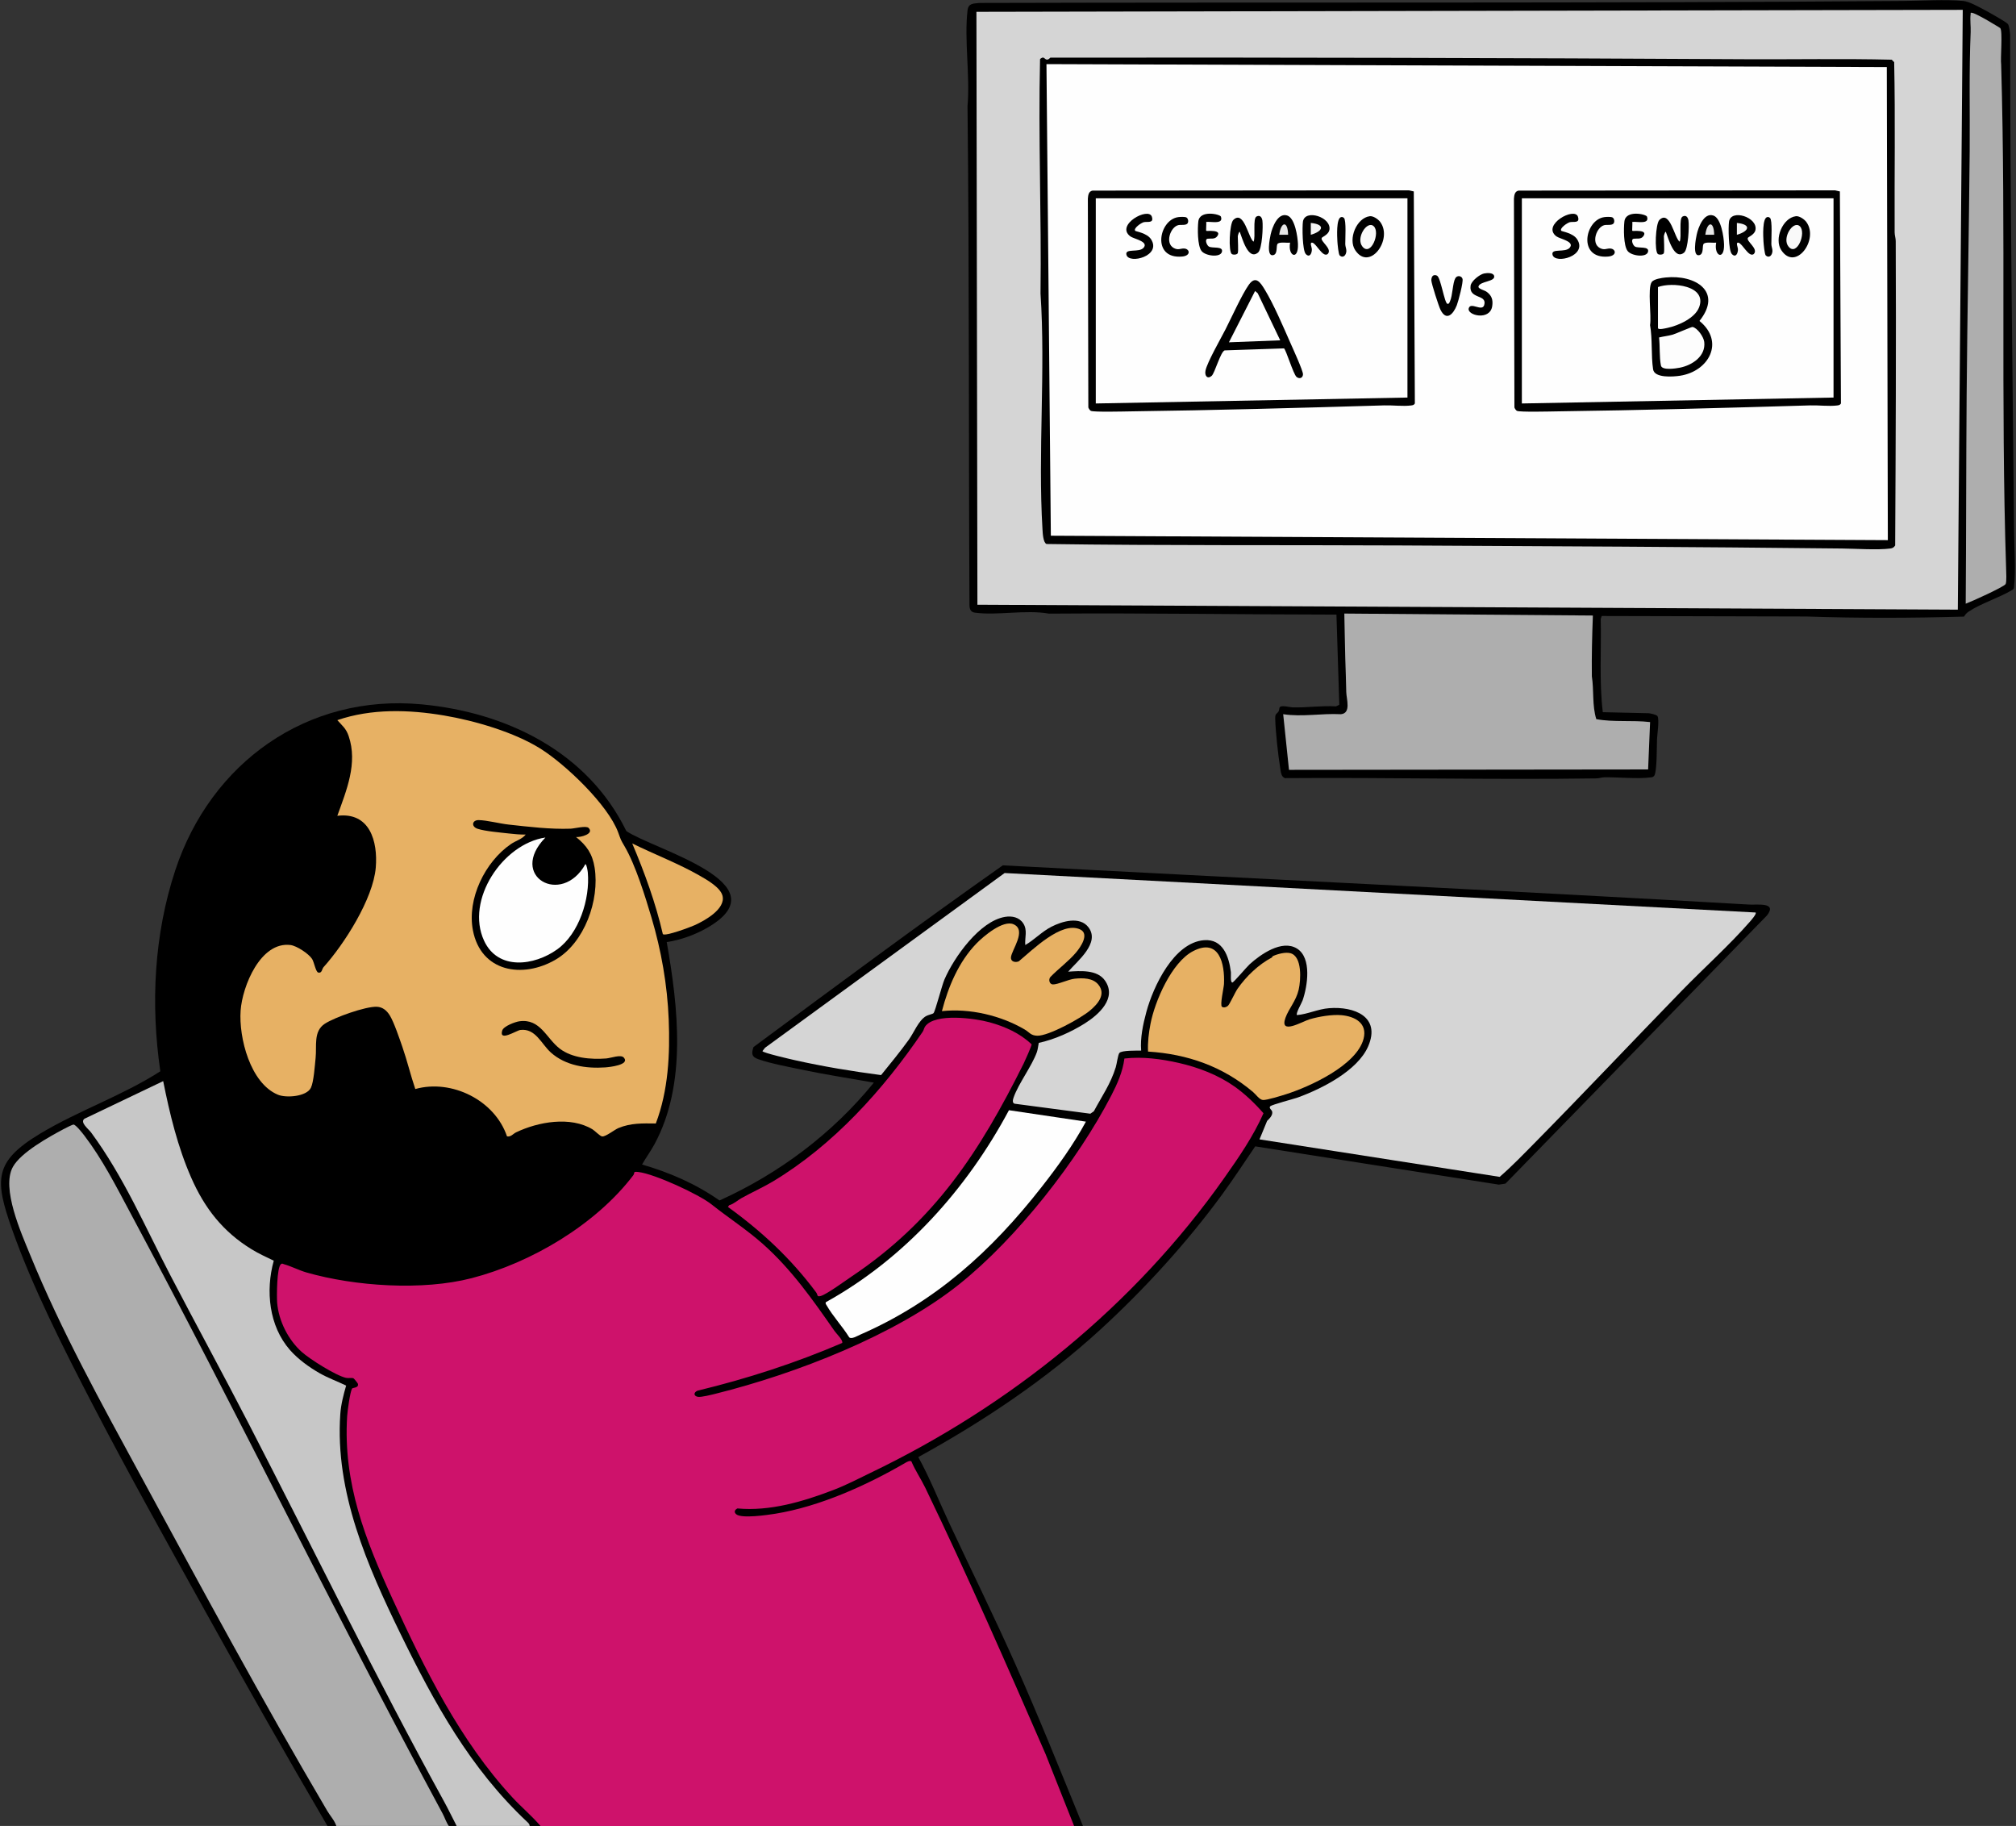 <?xml version="1.0" encoding="UTF-8"?>
<svg id="Layer_1" data-name="Layer 1" xmlns="http://www.w3.org/2000/svg" viewBox="0 0 2044 1851">
  <rect x="0" y="0" width="2044" height="1851" fill="#333333" stroke="none"/>
  <defs>
    <style>
      .cls-1 {
        fill: #010101;
      }

      .cls-2 {
        fill: #e6e6e6;
      }

      .cls-3 {
        fill: #c7c7c7;
      }

      .cls-4 {
        fill: #f9f9f9;
      }

      .cls-5 {
        fill: #fefefe;
      }

      .cls-6 {
        fill: #d5d5d5;
      }

      .cls-7 {
        fill: #f5f5f5;
      }

      .cls-8 {
        fill: #010100;
      }

      .cls-9 {
        fill: #e7b164;
      }

      .cls-10 {
        fill: #aeaeae;
      }

      .cls-11 {
        fill: #ce126b;
      }

      .cls-12 {
        fill: #fdfdfd;
      }
    </style>
  </defs>
  <path class="cls-11" d="M548,1851l-4.31-1.86c-64.39-58.38-103.85-134.72-140.64-212.55-25.07-53.04-49.53-109.04-53.05-168.2-.49-8.24-1.17-55.28,6.26-62.66,10.54-1.44.45-8.96-5.87-7.02-32.88-13-60.3-31.36-69.88-68.31-2.09-8.07-3.05-45.03,2.57-49.93,1.28-1.12,2.5-1.73,4.22-1.25,62.82,24.35,142.21,30.82,207.56,9.55,56.32-18.33,112.95-53.76,147.39-102.03,5.92-4.03,36.59,9.42,43.58,12.53,26.39,11.76,45.28,25.41,68.7,43.93,30.16,23.86,48.99,44.93,72.22,75.31,3.17,4.14,29.57,39.05,29.21,41.57-.46,3.2-2.41,4.84-6.25,5.31-45.88,19.37-93.42,34.61-141.82,46.29-6.62,4.89,11.52.74,13.7.14,96.41-26.93,193.5-59.67,269.37-128.24,47.59-43.02,88.83-96.49,121.63-151.48,11.4-19.12,21.8-38.64,26.31-60.3,52.66-5.38,110.96,13.84,143.92,56.61-16.39,36.69-41.44,70.99-66.55,102.7-95.19,120.19-216.79,211.25-355.5,274.82-34.57,15.84-74.5,28.04-112.73,25.16-3.79,6.3,19.33,3.88,23.36,3.4,52.42-6.28,102.14-27.75,148.05-54.6,1.68-.85,4.79-1.29,6,.31,3.81,5.02,10.85,19.4,13.79,25.73,27.98,60.2,55.77,120.48,83.1,181.05,24.97,55.36,47.61,108.95,68.08,162.2l-1.42,1.85h-541Z"/>
  <path d="M332,1851c-41.91-71.59-82.94-143.76-123.17-216.33-39.24-70.77-79.11-141.83-116.35-213.65-28.35-54.68-59.8-116.85-80.23-174.77-17.6-49.89-18.84-68.61,28.45-97.05,39.27-23.61,83.31-38.43,121.86-63.22-9.92-67.95-6.42-138.38,15.15-203.77,35.89-108.78,133.43-179.11,249.78-168.2,86.34,8.09,168.47,48.32,207.55,128.45,27.71,18.85,159.14,53.09,82.63,97.71-12.47,7.27-27.45,12.73-41.68,14.83,11.56,65.81,20.65,143.96-12.47,205.02-3.81,7.02-8.59,13.52-12.54,20.46,28.05,8.16,54.57,19.63,78.51,36.47,60.49-27.28,114.66-67.97,156.5-119.46-23.69-4.28-47.6-7.85-71.18-12.8-13.99-2.94-32.87-6.34-46.03-10.98-6.65-2.34-7.09-5.53-4.83-12.27,83.71-61.97,167.62-124.26,252.78-184.22,252.55,13.43,504.21,25.15,756.78,39.76,8.11.47,28.79-2.72,18.01,11.03l-265.15,271.85-6.73,1.02-246.98-38.8c-11.19,16.46-22.1,33.16-33.85,49.22-35.5,48.49-78.53,95.58-122.8,136.2-55.64,51.05-118.86,93.23-184.95,129.58,11.66,21.18,20.54,43.68,30.76,65.58,22.37,47.91,45.83,95.34,67.35,143.65,24.21,54.34,46.33,109.61,68.82,164.68h-9l-28.82-72.68c-39.6-90.81-78.98-180.92-121.98-270.02-4.38-9.08-10.23-17.54-14.15-26.88-1.52-1.08-4.39.49-5.78,1.3-39.06,22.79-87.01,44.49-132.24,51.8-7.8,1.26-34.18,5.13-39.57.52-2.54-2.17-1.56-4.52,1.24-5.89,33.14,3.05,66.65-6.99,97.26-18.7,13.39-5.12,24.96-11.27,37.7-17.39,141.26-67.9,267.3-169.24,358.77-299.14,14.64-20.79,29.36-42.08,39.62-65.38-8.35-9.61-18.62-19.5-29.14-26.96-16.67-11.82-36.97-19.59-56.9-24.1-17.87-4.05-36.72-6.51-54.96-4.44-1.71,13.34-7.12,25.53-13.2,37.3-34.13,66.11-95.81,144.85-154.38,191.62-64.62,51.62-165.8,90.66-246.26,110.74-4.05,1.01-15.21,3.92-18.66,3.29-4.5-.82-4.35-4.57-.28-6.23,50.03-12.08,99.69-28.12,146.67-48.37,1.02-2.88-5.71-9.16-7.75-12.08-22.23-31.81-43.45-62.27-72.71-88.29-16.39-14.57-35.38-26.82-51.96-40.04-13.07-10.42-57.95-30.98-74.14-32.87-6.25-.73-3.24.62-5.34,3.38-38.08,49.95-103.27,88.56-163.82,104.22-49.78,12.87-118.26,8.35-167.6-5.81-7.28-2.09-15.78-6.47-22.7-8.33-1.07-.29-1.61-1.1-2.97-.14-4.37,3.11-4.4,33.06-3.93,39.06,1.45,18.4,11.26,37.81,24.97,50.03,8.27,7.38,34.48,23.92,44.77,26.23,2.58.58,5.54-.26,7.58.42.63.21,4.37,4.95,4.54,5.55,1.21,4.48-5.31,3.8-5.94,4.94-2.06,3.74-4.61,22.81-4.93,27.86-4.3,68.07,18.65,125.87,46.18,185.8,32.58,70.93,67.91,142.83,121.3,200.7,9.17,9.94,19.72,18.67,28.51,28.99h-11c-18.2-14.45-35.26-34.6-50.03-53.64-31.23-40.26-54.75-84.47-77.59-129.81-36.49-72.45-74.74-158.17-65.65-240.82.77-6.98,2.67-15.28,5.67-21.41-56.53-16.4-92.23-68.23-73.37-126.57-74.58-27.49-97.92-108.07-112.12-179.84l-77.22,36.85c-.58.43-.69,1.21-.3,1.92.53.96,1.05,1.8,1.73,2.7,17.38,22.83,34.37,47.47,47.23,74.17,40.39,79.79,81.92,159.61,124.59,239.47,63.7,127.08,129.29,253.4,195.98,378.7,2.17,4.08,4.37,8.25,6.29,12.44.39.84.54,1.8.67,2.77s.13,2.04.09,3.07h-8l-3.12-1.23c-38.67-73.4-77.47-147.69-116.39-222.88-70.94-139.18-142.7-278.99-215.71-416.29-7.83-14.73-16.26-28.92-25.11-43.05-1.77-2.83-17.11-25.28-20.41-25.42-7.79-.32-50.95,30.13-57.02,38.09-12.81,16.79-1.46,48.27,5.33,66.67,19.87,53.76,48.3,110.19,75.88,162.93,48.67,93.05,100.29,186.12,151.61,278.63,29.66,53.46,61.58,110.1,92.17,160.18l-1.25,2.37h-9Z"/>
  <path class="cls-10" d="M341,1851c-1.86-5.68-6.27-10.31-9.2-15.29-65.32-110.74-127.68-226.51-189.82-340.97-39.09-72-80.04-145.91-111.45-222.77-8.98-21.97-29.48-67.54-17.42-89.14,8.22-14.73,36.68-30.38,51.16-38.12,1.71-.91,9.11-4.72,10.26-4.7,2.33.05,9.14,8.73,10.91,11.05,18.47,24.2,32.29,51.52,46.29,77.67,107.89,201.53,208.93,409.37,317.13,609.92,2.15,3.99,3.48,8.56,6.15,12.35h-114Z"/>
  <path class="cls-3" d="M463,1851c-4.28-8.17-8.28-16.65-12.73-24.73-69.08-125.61-132.08-255.15-198.08-382.97-25.9-50.16-53.37-100.45-79.49-150.56-25.69-49.3-47.18-99.67-80.29-144.67-2.67-3.63-11.65-10.22-6.8-13.97l79.84-38.14c6.65,33.25,14.69,66.59,28.35,97.72,13.6,31.03,32.17,54.88,61.28,72.73,7.22,4.43,14.89,7.9,22.49,11.58-8.46,30.4-4.87,66.23,16.41,90.52,8.15,9.3,19.61,17.6,30.33,23.67,8.55,4.84,17.83,8.14,26.64,12.42-2.69,9.24-5.26,19.21-5.93,28.89-5.48,79,27.52,154.07,61.08,222.81,34.36,70.37,70.79,136.6,128.45,190.64,1.22,1.15,2.41,2.2,2.46,4.04h-74Z"/>
  <path d="M2035.72,24.27c1.47,1.82,2.16,8.57,2.33,11.18.08,167.78,2.37,335.44,4,503,.16,16.45,1.82,40.58,0,56.11-.17,1.44-.1,2.63-1.66,3.34-13.17,8.02-31.57,13.56-44.09,21.91-2.43,1.62-3.49,2.82-5,5.25-52.93,1.51-106.76,1.69-159.76-.1l-207.6-.52-.98,3.02c.73,31.5-1.64,63.21,2.1,94.49l46.44,1.06c1.99.2,8.09,1.39,9.03,2.97,2.04,3.41-.32,18.88-.51,23.53-.26,6.44.12,33.61-2.95,37.05-1.17,1.31-1.93,1.27-3.51,1.49-13.13,1.76-32.99-.34-47.09-.09-2.62.05-5.06,1.05-7.91,1.09-105.22,1.56-210.6-1.09-315.84-.26-3.81-1.62-4-5.81-4.59-9.41-2.26-13.87-4.82-36.97-5.2-50.87-.15-5.57,1.55-4.35,3.52-7.56.68-1.11.42-3.08,1.04-3.96,1.76-2.47,9.85-.02,12.97.07,14.72.43,29.35-1.94,44.1-1l3.35-1.7-2.9-91.34c-97.19-.07-194.27-1.72-291.54-.97-23.36-4.22-52.11,2.09-75.01-.99-4.17-.56-5.41-3.46-5.5-7.5-.94-168.64-.14-337.43-2-506,2.72-30.64-3.46-67.14.02-97.07.88-7.53,6.21-6.8,12.48-7.52,311.97-.9,624.18.47,936-2,18.68-.15,43.09-1.71,61.08,0,6,.57,14.9,5.61,20.48,8.52,3.83,1.99,22.97,12.66,24.7,14.79Z"/>
  <path class="cls-6" d="M1780,925.01c1.34,1.3-4.74,8.11-5.97,9.52-20.6,23.64-46.92,47.17-69.05,69.95-49.81,51.25-98.85,103.25-148.95,154.05-11.54,11.7-23.26,23.87-35.54,34.48l-243.49-38.01,7.72-18.74c2.42-2.32,6.02-5.92,5.1-9.49-.47-1.84-3.69-3.46-1.91-5.31,1.63-1.69,23.63-7.36,28.07-8.98,24.19-8.8,60.5-27.07,71.2-51.8,13.02-30.1-14.2-40.67-39.66-38.66-11.36.89-21.51,6.05-32.52,6.98-1.54-1.54,4.8-12.31,5.67-14.82,4.96-14.27,9.63-43.16-5.71-52.63s-37.15,6.16-47.97,15.95c-2.96,2.68-16.21,18.47-17.49,18.49-2.31.05-1.28-8.58-1.51-10.47-1.93-15.61-7.93-34.03-27.35-32.43-30.51,2.5-51.34,46.86-58.35,72.7-3.37,12.44-6.34,26.4-5.28,39.21-4.24.08-19.71-.4-22.08,2.42-1.48,1.76-2.63,11.1-3.64,14.36-5.22,16.98-13.98,29.26-22.26,44.74l-3.55,2.46-76.81-10.13c-2.77-.87-1.59-4.59-.88-6.59,4.89-13.83,18.41-31.58,23.44-45.55,1.1-3.07,1.28-6.37,1.97-9.52,15.92-3.44,32.96-11.08,46.74-19.77,13.98-8.82,32.72-25.46,20.47-43.3-7.85-11.43-25.3-9.95-37.38-9.13,9.35-10.85,32.71-29.13,20.52-45.01-8.83-11.51-26.77-6.03-37.56-.51-9.67,4.95-17.22,13.17-26.47,18.53-.65-7.54,2.5-14.97-2.04-21.94-4.1-6.3-11.49-7.77-18.51-6.6-25.65,4.29-51.65,40.81-61.43,63.56-2.52,5.87-9.25,31.94-11.01,33.99-.85,1-5.59,1.77-7.84,3.16-7.55,4.64-12.04,16.57-17.23,23.77-8.83,12.26-18.63,24.14-28.14,35.9-29.27-3.85-58.69-8.66-87.49-15.14-3.79-.85-32.69-7.48-32.79-9.18l2.62-3.37,242.9-177.14,761.45,40.01Z"/>
  <path class="cls-9" d="M664.9,1138.9c-13.33-.15-25.35-.58-37.89,4.63-3.95,1.64-12.88,8.87-16.48,8.5-2.22-.23-7.34-5.73-9.84-7.23-22.34-13.45-54.93-7.68-77.36,3.04-3.17,1.51-5.38,4.95-9.29,4.11-12.35-36.58-56.03-58.31-92.98-47.99-4.76-13.99-8.18-28.54-13.03-42.5-2.9-8.35-8.54-25.19-12.85-32.15-3.02-4.87-7.14-8.45-13.03-8.73-11.35-.55-43.05,10.79-52.85,17.22-11.75,7.72-8,22.37-9.31,34.69-.8,7.5-1.83,24.1-4.78,30.22-4.31,8.93-24.95,10.54-33.44,7.02-28.02-11.62-39.75-57.77-37.81-85.27,1.73-24.6,20.12-70.25,50.57-66.48,6.27.78,18.46,8.8,21.89,14.11,2.09,3.24,3.67,13.15,6.27,13.81,3.8.95,3.77-3.73,5.29-5.42,20.89-23.17,50.37-69.27,53.01-100.99,2.23-26.84-6.19-56.58-38.98-52.49,9.25-25.81,20.93-53.29,11.46-80.95-2.63-7.67-6.3-10.22-11.46-16.03,34.52-11.84,72.53-10.75,108.21-4.72,31.25,5.28,71.33,16.94,98.13,33.87,25.24,15.95,68.03,56.67,78.39,84.61,2.98,8.04,2.17,6.72,6.63,14.37,11,18.84,20.75,50.45,27.13,71.87,9.96,33.43,16.11,68.54,17.5,103.5s-.34,71.93-13.09,105.39Z"/>
  <path class="cls-11" d="M1037.62,1078.63c-44.32,88.86-89.82,158.89-174.14,215.34-6.39,4.28-25.2,18.08-31.25,19.77-4.36,1.22-2.82-1.04-4.77-3.67-25.37-34.09-55.04-61.74-89.43-86.59l1.27-1.7c4.84-1.41,8.56-5.05,12.67-7.34,10.32-5.74,21.59-10.76,31.38-16.62,61.31-36.71,112.21-93.06,152.12-151.88,1.15-1.7,1.38-3.82,2.55-5.45,9.89-13.85,50.56-8.23,65.23-4.2,15.66,4.3,30.88,11.08,42.7,22.37.31,1.04-7.04,17.45-8.3,19.98Z"/>
  <path class="cls-9" d="M1289.62,970.59c.2-.1.23-1.05,1.19-1.48,4.68-2.1,12.4-4.15,17.44-2.86,12.28,3.15,10.65,27.55,8.47,36.98-2.67,11.56-10.05,19.15-13.42,28.57-6.38,17.81,16.96,3.71,24.47,1.48,9.44-2.8,22.84-5.08,32.58-4.16,13.46,1.28,26.24,8.1,22.16,23.9-6.95,26.88-54.6,48.6-78.74,56.26-4.43,1.41-19.67,6.12-23.3,5.8s-7.03-5.54-10.01-8.06c-30.61-25.91-66.45-38.52-106.48-41.02-.45-9.44.68-18.79,2.47-28.04,4.45-23.09,21.46-62.52,43.22-73.78,26.4-13.68,32.28,12.73,31.31,33.31-.18,3.78-4.3,21.49-2.06,23.08,1.83,1.3,4.54.45,6.12-1.02,1.85-1.72,7.05-13.41,9.72-17.27,8.68-12.53,21.4-24.68,34.85-31.69Z"/>
  <path class="cls-5" d="M1101,1137.01c-12.75,23.52-28.57,45.43-45.04,66.45-50.7,64.72-107.37,116.13-183.6,149.4-3.09,1.35-9.23,5.18-11.41,2.72-6.65-10.74-16.63-21.44-22.79-32.24-.61-1.06-1.62-2.09-.73-3.35,79.75-44.2,142.83-114.61,185.54-194.55l78.03,11.58Z"/>
  <path class="cls-9" d="M955,1024.99c6.46-24.82,16.96-49.86,34.97-68.52,7.23-7.49,26.98-24.11,37.6-19.54,13.9,5.98-2.1,26.25-2.59,33.66-.29,4.36,4.59,5.43,7.99,3.89,13.34-11.02,43.57-41.26,62.28-32.24,9.58,4.61.24,17.97-4.24,23.29-7.56,8.98-17.93,16.44-26.08,24.92-2.1,2.49-.97,7.31,2.49,7.48,4.74.24,15.89-5.14,22.18-5.8,8.15-.86,18.33-.85,23.9,5.86,8.28,9.99-.55,19.88-8.51,26.53-9.31,7.78-41.9,25.78-53.36,25.41-6.72-.22-7.87-3.49-12.74-6.34-24.37-14.26-55.71-21.61-83.91-18.59Z"/>
  <path class="cls-9" d="M672.05,946.95c-7.26-31.52-18.47-62.22-31.04-91.95,22.42,11.09,47,20.38,68.66,32.83,7.19,4.13,20.68,11.76,22.85,20.14,3.47,13.41-17.93,25.26-28.16,29.89-4.36,1.97-29.77,11.53-32.31,9.09Z"/>
  <polygon class="cls-6" points="1990.01 9.99 1985.01 618.01 990.99 613.01 989.99 11.99 1990.01 9.99"/>
  <path class="cls-10" d="M1615.01,623.99c-.79,20.47-1.3,40.95-1.05,61.55,2.24,14.33.17,29.65,4.52,43.48,17.71,3.27,36.47.84,54.53,2.97l-2,48.01-364.12.41-5.88-56.41c19.36,2.96,39-1.02,58.51.01,10.65-.98,5.58-15.42,5.44-22.48-.22-11.39-.64-22.73-1-34-.49-15.16-.54-30.39-.96-45.55l252.01,2Z"/>
  <path class="cls-10" d="M1993.01,612c.53-70.5.38-141.02.95-211.54.66-82.2,2.36-164.73,3.08-246.92.35-40.37-.76-80.77,1-121,.25-5.63-.79-12.77-.04-18.06.19-1.32-.54-1.79,1.5-1.49,3.31.49,16.24,7.98,19.81,10.2,1.45.9,8.31,4.85,8.7,5.3,2.67,2.99.05,30.98.95,37.05,4.92,170.06-.52,340.99,5.03,510.97.11,3.34.63,13.19-.48,15.5-1.37,2.83-34.99,18.01-40.5,19.99Z"/>
  <path d="M596.75,839.25c6.13,6.1-8.4,9.77-12.74,9.24,10.91,8.69,16.67,17.14,18.88,31.12,5.17,32.71-10.17,76.06-39.58,93.19-33.65,19.6-75.77,12.43-83.84-29.77-6.09-31.83,12.23-69.44,38.63-87.44,5.01-3.41,11.15-4.85,14.91-9.58-5.78.08-11.64-.47-17.38-1.13-8.7-1.01-23.43-2.18-31.3-4.7-6.87-2.2-5.75-8.92,1-8.83,8.11.1,21.38,3.55,30.3,4.53,20.42,2.24,42.45,4.92,62.92,4.17,4.04-.15,15.7-3.28,18.21-.79Z"/>
  <path class="cls-8" d="M526.76,1035.26c21.13-2.79,27,17.17,40.74,27.74,12.57,9.66,31.62,11.14,46.99,9.99,4.86-.37,14.95-4.32,17.96-.94,6.68,7.5-14.8,9.71-18.91,9.99-19.31,1.33-40.17-1.78-55.01-15.07-9.78-8.76-15.48-24.77-30.95-22.88-4.02.49-21.89,12.36-18.4.62,1.33-4.47,13.21-8.87,17.57-9.45Z"/>
  <path d="M1057.5,58.34c2.16.16,3.24,4.61,7.45.1,234.4-.29,469.12.27,703.51,1.6,49.84.28,99.7-.73,149.52.48l2.5,2.5c1.22,57.39.2,115.04.48,172.52.01,3.08,1.08,5.83,1.1,8.9.47,102.83-.01,205.71-.57,308.52-1.33,2.02-2.56,2.76-4.93,3.07-12.97,1.7-35.13.15-49.1,0-148.84-1.64-298.07-2.36-446.91-3.09-119.92-.59-239.65.26-359.52-1.48-3.44-1.52-3.83-11.02-4.06-14.94-4.73-77.99,3.26-160.71-2-239,1.04-79.26-2.35-158.39-.47-237.55.41-.67,2.26-1.7,3.02-1.65Z"/>
  <path class="cls-5" d="M553,849.01c-38.31,39.24,16.51,70.14,40.5,27.01,1.3-.05,2.36,7.08,2.48,8.5,2.34,26.61-8.79,61.91-31.07,77.89-23.17,16.62-59.96,21.66-74.09-8.73-19.24-41.36,18.96-98.4,62.18-104.67Z"/>
  <polygon class="cls-5" points="1913.01 67.99 1914.06 547.56 1065.44 543.06 1061 65 1913.01 67.99"/>
  <path class="cls-1" d="M1107.72,193.22l320.83-.27,4.88,1.12,1.08,214.93c-.92,1.67-2.26,1.82-3.96,2.04-7.85,1.01-18.73-.34-27.09-.09-85.81,2.55-172.08,4.96-257.92,6.08-5.98.08-36.59.87-39.54-.54-.96-.46-2.23-2.4-2.55-3.45l-.49-211.59c.29-3.51.67-7.45,4.76-8.24Z"/>
  <path d="M1539.72,193.22l320.83-.27,4.88,1.12,1.08,214.93c-.92,1.67-2.26,1.82-3.96,2.04-7.85,1.01-18.73-.34-27.09-.09-85.81,2.55-172.09,4.96-257.92,6.08-5.98.08-36.59.87-39.54-.54-.96-.46-2.23-2.4-2.55-3.45l-.49-211.59c.29-3.51.67-7.45,4.76-8.24Z"/>
  <path d="M1453.66,279.1c1.16-.38,2.29-.18,3.35.37,3.74,1.92,7.5,27.8,10.5,28.52,1.7.23,2.02-1.23,2.56-2.42,2.81-6.15,2.69-18.63,5.47-23.53,1.82-3.2,6.36-2.57,7.29.67s-4.24,22.77-5.82,26.79c-3.46,8.81-10.51,16.68-16.53,4.49-1.82-3.69-9.11-26.33-9.28-29.78-.08-1.78.59-4.52,2.45-5.12Z"/>
  <path d="M1504.72,277.23c2.85-.59,9.31-1.02,10.17,2.46,1.51,6.07-14.63,5.17-15.88,10.83-.48,2.16,6.01,3.73,7.92,5.04,5.46,3.74,7.03,8.34,6,14.87-2.37,14.99-25.56,9.26-23.83,2.25,1.77-7.16,13.55,3.72,15.7-3.4,3.42-11.32-15.84-5.66-13.77-19.72.69-4.71,9.17-11.4,13.68-12.34Z"/>
  <polygon class="cls-5" points="1427 201 1427 403 1111 409 1111 201 1427 201"/>
  <polygon class="cls-5" points="1859 201 1859 403 1543 409 1543 201 1859 201"/>
  <path d="M1301.84,353.16l-60.15,2.03c-4.13,1.23-10.01,23.01-13.18,25.81-4.19,3.7-7.34.05-6.28-5.27,1.67-8.39,15.56-32.56,20.25-41.76,6.06-11.9,16.76-35.58,23.69-45.31s11.76-2.27,16,4.67c9.17,14.98,18.76,37.56,26.01,53.99,2.32,5.25,13.06,28.62,12.91,32.18-.17,4.04-3.99,4.84-6.61,2.51-3.22-2.87-10.65-27.59-12.65-28.84Z"/>
  <path d="M1255,256.5c-.54,1.76-4.53,2.04-6.05,1.04-3.64-2.42-2.44-30.73,1.5-34.58,10.84-10.57,15.25,18.54,20.53,22.04,2.32-5.08-1.05-23.47,3-25.52,3.51-1.78,5.42.71,5.94,4.09.87,5.66-.22,29.01-4.4,32.46-10.12,8.37-16.12-15-18.55-21.02-1.01-.29-1.99,4.25-1.99,4.49,0,3.64.75,14.56,0,17Z"/>
  <path class="cls-1" d="M1340.14,241.13c-2.01,3.44,11.28,11.1,5.93,16.45-5.07,3.68-11.46-10.9-15.56-11.59-2.94-.5-.47,4.8-.43,6.51.12,4.33-2.22,9.12-6.13,5.05-3.47-3.62-3.75-27.48-2.9-32.98,2.03-13.06,29.47-4.42,26.77,8.71-.93,4.52-7.08,6.82-7.69,7.86Z"/>
  <path d="M1388.77,219.18c3.54-.46,8.62,3.08,10.67,5.88,13.07,17.8-11.05,50.48-25.46,28.46-7.36-11.26,1.41-32.6,14.78-34.33Z"/>
  <path class="cls-1" d="M1308.01,246c-3.12.37-9.93-.87-12.4.9-2.27,1.63.38,10.4-4.59,11.72-7.43,1.96-3.55-17.13-2.74-20.83,1.54-7.08,7.11-22.4,16.77-19.34,7.97,2.52,10.7,21.89,10.94,29.08.58,16.87-10.48,12.23-7.98-1.51Z"/>
  <path class="cls-1" d="M1151,233.99c.6.7,11.89,2.19,16,8.51,11.08,17.03-22.4,25.59-24.9,15.82-1.82-7.08,12.93-1.76,17.47-7.27,5.2-6.31-10.14-8.85-13.62-11.5-15.35-11.67,18.58-30.04,21.9-19.89,2.27,6.93-4.4,4.77-8.13,5.56-2.59.55-10.86,6.27-8.73,8.77Z"/>
  <path d="M1222.99,224.99c.27,1.59-.37,8.64,0,9.01.56.56,16.53-1.73,11.08,5.56-2.42,3.24-6.5,1.99-9.6,2.43-3.35.48-1.01,6.54,1.13,7.9,3.4,2.15,14.89-.75,13.3,5.42-1.58,6.11-16.95,4.17-20.75-.97-4.12-5.58-4-22.77-3.18-29.87,1.39-11.96,22.04-7.37,22.91-4.86,2.86,8.25-10.12,4.71-14.9,5.37Z"/>
  <path d="M1203.76,226.76c-1.92,1.86-6.51.87-9.05,1.45-8.07,1.87-13.8,18.31-4.63,23.21,4.64,2.48,6.64.35,10.43.5,5.84.23,7.29,7.3-1.96,8.14-31.24,2.82-23.8-37.25-3.97-39.95,2-.27,6.85-.55,8.42.39,1.81,1.09,2.32,4.75.75,6.27Z"/>
  <path d="M1359.68,220.1c1.21-.31,1.99.05,2.9.81,2.56,2.14,1.29,21.84,1.37,26.63.04,2.41,1.18,4.64,1.11,6.94-.13,3.91-2.98,7.6-6.66,4.61-1.36-1.11-2.28-11.7-2.45-14.55-.26-4.57-1.27-23.17,3.72-24.44Z"/>
  <path d="M1688.79,281.29c30.02-3.08,58.11,14.2,34.28,44.07,25.84,21.04,9.64,51-19.67,55.53-6.92,1.07-25.96,2.55-27.34-6.46-2.16-14.14-.53-30.59-3.1-44.9,1.63-9.17-2.68-36.87,1.6-43.48,2.11-3.25,10.39-4.37,14.24-4.76Z"/>
  <path d="M1687,256.5c-.54,1.76-4.53,2.04-6.05,1.04-3.64-2.42-2.44-30.73,1.5-34.58,10.84-10.57,15.25,18.54,20.53,22.04,2.32-5.08-1.05-23.47,3-25.52,3.51-1.78,5.42.71,5.94,4.09.87,5.66-.22,29.01-4.4,32.46-10.12,8.37-16.12-15-18.55-21.02-1.01-.29-1.99,4.25-1.99,4.49,0,3.64.75,14.56,0,17Z"/>
  <path class="cls-1" d="M1772.14,241.13c-2.01,3.44,11.28,11.1,5.93,16.45-5.07,3.68-11.46-10.9-15.56-11.59-2.94-.5-.47,4.8-.43,6.51.12,4.33-2.22,9.12-6.13,5.05-3.47-3.62-3.75-27.48-2.9-32.98,2.03-13.06,29.47-4.42,26.77,8.71-.93,4.52-7.08,6.82-7.69,7.86Z"/>
  <path d="M1820.77,219.18c3.54-.46,8.62,3.08,10.67,5.88,13.07,17.8-11.05,50.48-25.46,28.46-7.36-11.26,1.41-32.6,14.78-34.33Z"/>
  <path class="cls-1" d="M1740.01,246c-3.12.37-9.93-.87-12.4.9-2.27,1.63.38,10.4-4.59,11.72-7.43,1.96-3.55-17.13-2.74-20.83,1.54-7.08,7.11-22.4,16.77-19.34,7.97,2.52,10.7,21.89,10.94,29.08.58,16.87-10.48,12.23-7.98-1.51Z"/>
  <path d="M1583,233.99c.6.7,11.89,2.19,16,8.51,11.08,17.03-22.4,25.59-24.9,15.82-1.82-7.08,12.93-1.76,17.47-7.27,5.2-6.31-10.14-8.85-13.62-11.5-15.18-11.54,18.55-30.13,21.9-19.89,2.27,6.93-4.4,4.77-8.13,5.56-2.59.55-10.86,6.27-8.73,8.77Z"/>
  <path d="M1654.99,224.99c.27,1.59-.37,8.64,0,9.01.56.56,16.53-1.73,11.08,5.56-2.42,3.24-6.5,1.99-9.6,2.43-3.35.48-1.01,6.54,1.13,7.9,3.4,2.15,14.89-.75,13.3,5.42-1.58,6.11-16.95,4.17-20.75-.97-4.12-5.58-4-22.77-3.18-29.87,1.39-11.96,22.04-7.37,22.91-4.86,2.86,8.25-10.12,4.71-14.9,5.37Z"/>
  <path class="cls-1" d="M1635.76,226.76c-1.92,1.86-6.51.87-9.05,1.45-8.07,1.87-13.8,18.31-4.63,23.21,4.64,2.48,6.64.35,10.43.5,5.84.23,7.29,7.3-1.96,8.14-31.24,2.82-23.8-37.25-3.97-39.95,2-.27,6.85-.55,8.42.39,1.81,1.09,2.32,4.75.75,6.27Z"/>
  <path d="M1791.68,220.1c1.21-.31,1.99.05,2.9.81,2.56,2.14,1.29,21.84,1.37,26.63.04,2.41,1.18,4.64,1.11,6.94-.13,3.91-2.98,7.6-6.66,4.61-1.36-1.11-2.28-11.7-2.45-14.55-.26-4.57-1.27-23.17,3.72-24.44Z"/>
  <polygon class="cls-5" points="1298 344.99 1246 346.99 1272.51 295 1275.2 297.3 1298 344.99"/>
  <path class="cls-7" d="M1329.01,238v-12c15.01,1.47,12.52,8.44,0,12Z"/>
  <path class="cls-4" d="M1392.74,229.27c7.05,6.33-2.77,31.03-11.31,20.79-7.12-8.53,4.54-26.87,11.31-20.79Z"/>
  <path class="cls-2" d="M1306,238h-9c1.75-13.4,8.72-14.71,9,0Z"/>
  <path class="cls-12" d="M1681,291c13.97-5.28,49.87-1.77,41.79,20.29-4.09,11.17-21.03,18.74-31.95,21.05-1.77.37-9.84,2.47-9.84.16v-41.5Z"/>
  <path class="cls-12" d="M1682.11,342.1c4.49-1.13,9.21-1.55,13.67-2.82,3.59-1.02,19.24-8.06,20.3-7.83,5.05,1.1,11.22,10.07,11.83,15.14,1.74,14.48-12.14,23.63-24.69,26.13-4.2.84-18.2,3.03-19.23-2.22-1.69-8.67-.87-19.45-1.89-28.4Z"/>
  <path class="cls-7" d="M1761.01,238v-12c15.01,1.47,12.52,8.44,0,12Z"/>
  <path class="cls-4" d="M1824.74,229.27c7.05,6.33-2.77,31.03-11.31,20.79-7.12-8.53,4.54-26.87,11.31-20.79Z"/>
  <path class="cls-2" d="M1738,238h-9c1.75-13.4,8.72-14.71,9,0Z"/>
</svg>
